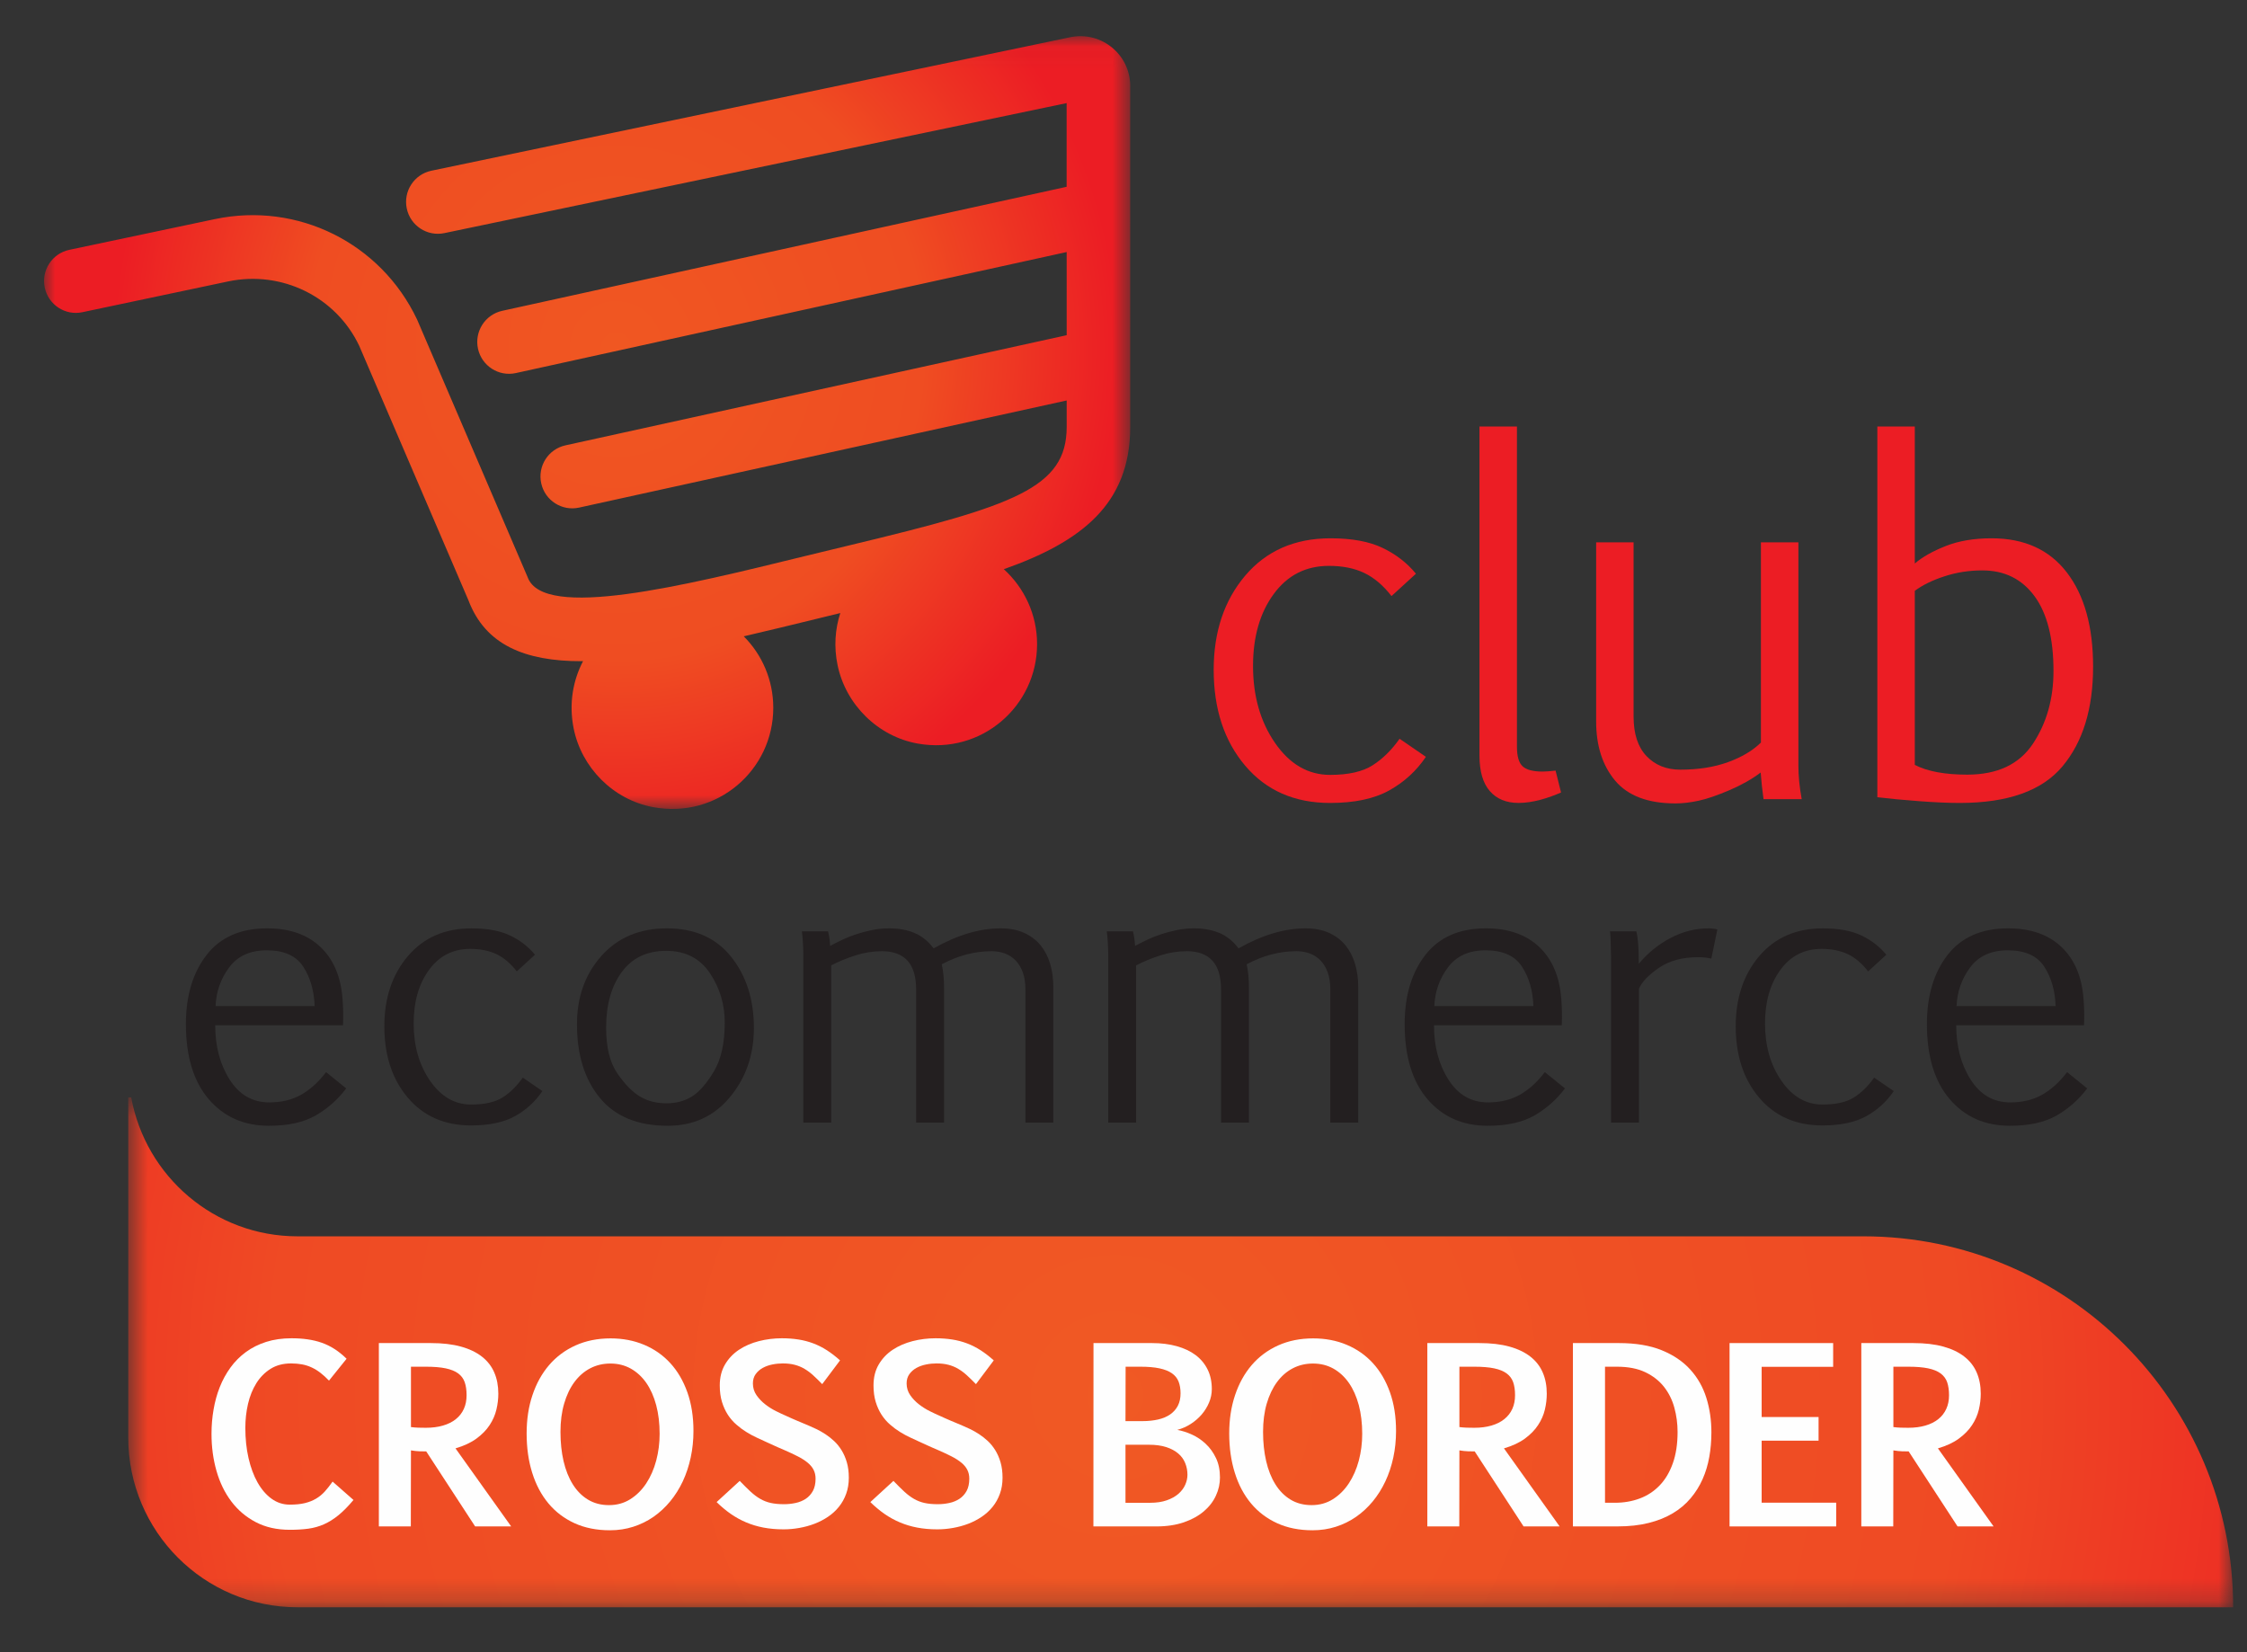 <?xml version="1.0" encoding="UTF-8"?> <svg xmlns="http://www.w3.org/2000/svg" xmlns:xlink="http://www.w3.org/1999/xlink" width="102px" height="75px" viewBox="0 0 102 75"><rect x="0" y="0" width="102" height="75" fill="#333333" stroke="none"/><!-- Generator: Sketch 59.1 (86144) - https://sketch.com --><title>club-ecommerce</title><desc>Created with Sketch.</desc><defs><polygon id="path-1" points="0.617 0.641 96.167 0.641 96.167 23.786 0.617 23.786"></polygon><radialGradient cx="46.925%" cy="58.526%" fx="46.925%" fy="58.526%" r="263.31%" gradientTransform="translate(0.469,0.585),scale(0.242,1),rotate(37.341),translate(-0.469,-0.585)" id="radialGradient-3"><stop stop-color="#F05924" offset="0%"></stop><stop stop-color="#EF4A24" offset="62.986%"></stop><stop stop-color="#EC1D24" offset="100%"></stop></radialGradient><polygon id="path-4" points="0 0.04 49.306 0.04 49.306 35.118 0 35.118"></polygon><radialGradient cx="52.773%" cy="39.991%" fx="52.773%" fy="39.991%" r="64.961%" gradientTransform="translate(0.528,0.4),scale(0.711,1),rotate(86.501),translate(-0.528,-0.4)" id="radialGradient-6"><stop stop-color="#F05722" offset="0%"></stop><stop stop-color="#EF4D22" offset="61.252%"></stop><stop stop-color="#EC1D24" offset="100%"></stop></radialGradient></defs><g id="club-ecommerce" stroke="none" stroke-width="1" fill="none" fill-rule="evenodd"><g id="Group-55" transform="translate(2, 1)"><g id="Group-3" transform="translate(3.205, 48.174)"><mask id="mask-2" fill="white"><use xlink:href="#path-1"></use></mask><g id="Clip-2"></g><path d="M0.617,0.641 L0.617,16.082 C0.617,20.337 4.056,23.786 8.299,23.786 L96.167,23.786 C96.167,14.486 88.649,6.947 79.375,6.947 L8.299,6.947 C4.533,6.947 1.406,4.227 0.75,0.641 L0.617,0.641 Z" id="Fill-1" fill="url(#radialGradient-3)" mask="url(#mask-2)"></path></g><g id="Group-6" transform="translate(0, 0.603)"><mask id="mask-5" fill="white"><use xlink:href="#path-4"></use></mask><g id="Clip-5"></g><path d="M49.305,17.777 L49.304,2.397 C49.331,1.706 49.051,1.051 48.528,0.596 C47.989,0.128 47.28,-0.056 46.583,0.087 L17.582,6.147 C16.802,6.31 16.301,7.076 16.464,7.858 C16.626,8.64 17.39,9.142 18.171,8.979 L46.419,3.077 L46.419,6.876 L20.799,12.506 C20.021,12.676 19.528,13.448 19.698,14.228 C19.869,15.008 20.638,15.503 21.416,15.332 L46.42,9.838 L46.421,13.613 L23.669,18.613 C22.89,18.783 22.397,19.555 22.568,20.335 C22.738,21.116 23.508,21.61 24.286,21.439 L46.421,16.576 L46.421,17.777 C46.421,20.549 44.029,21.357 36.632,23.134 C35.969,23.293 35.28,23.459 34.565,23.634 C28.992,25.002 22.672,26.554 21.955,24.605 L16.932,12.899 C15.284,9.425 11.513,7.553 7.754,8.343 L1.146,9.738 C0.366,9.903 -0.133,10.67 0.031,11.452 C0.196,12.234 0.961,12.734 1.74,12.569 L8.348,11.174 C10.799,10.656 13.254,11.878 14.305,14.092 L19.264,25.646 C20.033,27.68 21.842,28.411 24.379,28.411 C24.408,28.411 24.438,28.408 24.467,28.408 C24.008,29.288 23.821,30.334 24.035,31.436 C24.386,33.242 25.837,34.697 27.64,35.035 C30.557,35.582 33.102,33.353 33.102,30.528 C33.102,29.26 32.59,28.112 31.762,27.282 C32.881,27.023 34.044,26.74 35.251,26.444 C35.554,26.369 35.85,26.298 36.144,26.226 C35.91,26.952 35.847,27.754 36.021,28.591 C36.396,30.393 37.86,31.832 39.667,32.152 C42.561,32.663 45.077,30.444 45.077,27.635 C45.077,26.285 44.492,25.075 43.567,24.235 C47.086,22.991 49.305,21.281 49.305,17.777" id="Fill-4" fill="url(#radialGradient-6)" mask="url(#mask-5)"></path></g><path d="M62.727,33.355 C62.296,33.995 61.74,34.504 61.058,34.882 C60.377,35.26 59.483,35.449 58.379,35.449 C56.764,35.449 55.479,34.886 54.525,33.759 C53.571,32.634 53.094,31.181 53.094,29.404 C53.094,27.677 53.573,26.251 54.53,25.124 C55.489,23.998 56.779,23.435 58.4,23.435 C59.369,23.435 60.156,23.581 60.763,23.872 C61.369,24.163 61.873,24.554 62.275,25.043 L61.166,26.058 C60.793,25.576 60.382,25.227 59.934,25.011 C59.485,24.795 58.948,24.687 58.325,24.687 C57.277,24.687 56.441,25.113 55.817,25.967 C55.193,26.819 54.88,27.907 54.88,29.232 C54.88,30.599 55.214,31.764 55.881,32.728 C56.548,33.692 57.381,34.175 58.379,34.175 C59.211,34.175 59.855,34.029 60.31,33.738 C60.766,33.447 61.173,33.046 61.532,32.535 L62.727,33.355 Z" id="Fill-7" fill="#EC1D24"></path><path d="M65.159,18.362 L66.86,18.362 L66.86,32.891 C66.86,33.33 66.946,33.628 67.118,33.786 C67.29,33.945 67.592,34.024 68.022,34.024 C68.08,34.024 68.164,34.02 68.275,34.013 C68.386,34.006 68.5,33.995 68.614,33.981 L68.862,34.974 C68.732,35.031 68.589,35.089 68.431,35.146 C68.273,35.204 68.109,35.256 67.936,35.303 C67.764,35.349 67.592,35.385 67.419,35.411 C67.248,35.436 67.086,35.448 66.936,35.448 C66.375,35.448 65.94,35.269 65.627,34.908 C65.315,34.549 65.159,34.013 65.159,33.301 L65.159,18.362 Z" id="Fill-9" fill="#EC1D24"></path><path d="M72.155,23.619 L72.155,31.531 C72.155,32.314 72.351,32.912 72.742,33.322 C73.132,33.732 73.644,33.938 74.276,33.938 C75.093,33.938 75.814,33.824 76.439,33.597 C77.063,33.371 77.562,33.074 77.935,32.707 L77.935,23.619 L79.636,23.619 L79.636,33.754 C79.636,34.222 79.686,34.729 79.786,35.276 L78.053,35.276 C77.996,34.866 77.953,34.463 77.924,34.067 C77.537,34.362 77.066,34.628 76.514,34.866 C75.961,35.103 75.495,35.263 75.115,35.346 C74.734,35.428 74.384,35.47 74.061,35.47 C72.811,35.47 71.899,35.126 71.321,34.44 C70.743,33.753 70.455,32.854 70.455,31.747 L70.455,23.619 L72.155,23.619 Z" id="Fill-11" fill="#EC1D24"></path><path d="M84.92,33.722 C85.495,34.017 86.287,34.164 87.299,34.164 C88.67,34.164 89.664,33.695 90.286,32.755 C90.906,31.817 91.216,30.717 91.216,29.458 C91.216,27.976 90.929,26.844 90.355,26.063 C89.781,25.283 88.993,24.893 87.987,24.893 C87.385,24.893 86.809,24.982 86.261,25.163 C85.711,25.342 85.264,25.562 84.92,25.821 L84.92,33.722 Z M83.22,18.362 L84.92,18.362 L84.92,24.579 C85.264,24.284 85.733,24.02 86.325,23.786 C86.916,23.552 87.611,23.435 88.407,23.435 C89.893,23.435 91.032,23.953 91.825,24.99 C92.618,26.025 93.014,27.45 93.014,29.263 C93.014,31.171 92.551,32.678 91.625,33.786 C90.7,34.895 89.143,35.449 86.954,35.449 C86.445,35.449 85.831,35.422 85.114,35.368 C84.396,35.314 83.764,35.255 83.22,35.189 L83.22,18.362 Z" id="Fill-13" fill="#EC1D24"></path><path d="M10.11,42.138 C9.356,42.138 8.787,42.397 8.403,42.914 C8.018,43.431 7.812,44.017 7.786,44.67 L12.282,44.67 C12.26,43.979 12.089,43.384 11.769,42.886 C11.448,42.388 10.895,42.138 10.11,42.138 L10.11,42.138 Z M13.716,48.407 C13.337,48.911 12.875,49.32 12.334,49.633 C11.791,49.946 11.082,50.103 10.205,50.103 C9.073,50.103 8.162,49.7 7.473,48.894 C6.784,48.087 6.439,46.95 6.439,45.482 C6.439,44.201 6.752,43.158 7.377,42.351 C8.002,41.545 8.918,41.141 10.125,41.141 C11.146,41.141 11.953,41.423 12.546,41.986 C13.139,42.548 13.473,43.333 13.548,44.341 C13.58,44.721 13.588,45.121 13.571,45.538 L7.769,45.538 C7.769,46.497 7.988,47.322 8.427,48.01 C8.865,48.698 9.463,49.042 10.222,49.042 C10.772,49.042 11.253,48.928 11.664,48.697 C12.075,48.467 12.455,48.124 12.802,47.668 L13.716,48.407 Z" id="Fill-15" fill="#231F20"></path><path d="M22.621,48.528 C22.3,49.005 21.886,49.384 21.378,49.666 C20.871,49.947 20.205,50.088 19.383,50.088 C18.18,50.088 17.224,49.668 16.513,48.829 C15.803,47.991 15.447,46.91 15.447,45.586 C15.447,44.301 15.804,43.238 16.517,42.4 C17.231,41.561 18.191,41.142 19.399,41.142 C20.12,41.142 20.706,41.25 21.158,41.467 C21.61,41.684 21.985,41.975 22.284,42.339 L21.459,43.095 C21.181,42.736 20.874,42.476 20.541,42.315 C20.206,42.155 19.807,42.074 19.343,42.074 C18.562,42.074 17.94,42.391 17.476,43.026 C17.01,43.662 16.778,44.472 16.778,45.458 C16.778,46.476 17.026,47.344 17.523,48.062 C18.02,48.78 18.64,49.139 19.383,49.139 C20.003,49.139 20.482,49.03 20.821,48.813 C21.161,48.596 21.463,48.298 21.731,47.917 L22.621,48.528 Z" id="Fill-17" fill="#231F20"></path><path d="M28.255,49.083 C28.698,49.083 29.085,48.978 29.417,48.769 C29.748,48.56 30.078,48.183 30.406,47.636 C30.735,47.089 30.899,46.347 30.899,45.41 C30.899,44.59 30.674,43.844 30.222,43.171 C29.771,42.499 29.11,42.162 28.239,42.162 C27.367,42.162 26.696,42.483 26.223,43.127 C25.75,43.77 25.514,44.611 25.514,45.651 C25.514,46.54 25.683,47.231 26.023,47.725 C26.362,48.217 26.704,48.567 27.048,48.774 C27.393,48.979 27.795,49.083 28.255,49.083 M28.311,50.103 C26.954,50.103 25.928,49.683 25.233,48.841 C24.539,48 24.191,46.886 24.191,45.498 C24.191,44.254 24.562,43.218 25.305,42.388 C26.048,41.557 27.037,41.141 28.271,41.141 C29.531,41.141 30.506,41.573 31.192,42.436 C31.878,43.298 32.222,44.373 32.222,45.659 C32.222,46.88 31.862,47.926 31.14,48.797 C30.419,49.668 29.476,50.103 28.311,50.103" id="Fill-19" fill="#231F20"></path><path d="M35.588,41.278 C35.636,41.455 35.668,41.675 35.684,41.937 C35.844,41.852 36.025,41.76 36.225,41.665 C36.426,41.568 36.641,41.482 36.87,41.407 C37.1,41.332 37.34,41.269 37.591,41.218 C37.843,41.167 38.096,41.141 38.353,41.141 C38.791,41.141 39.177,41.211 39.511,41.35 C39.845,41.49 40.135,41.723 40.381,42.05 C41.45,41.445 42.465,41.141 43.427,41.141 C43.832,41.141 44.186,41.21 44.488,41.346 C44.789,41.483 45.038,41.67 45.234,41.909 C45.429,42.148 45.574,42.429 45.671,42.753 C45.766,43.078 45.814,43.424 45.814,43.794 L45.814,49.959 L44.548,49.959 L44.548,43.915 C44.548,43.62 44.509,43.364 44.432,43.147 C44.355,42.93 44.246,42.749 44.107,42.604 C43.968,42.46 43.805,42.352 43.618,42.282 C43.431,42.214 43.231,42.178 43.018,42.178 C42.243,42.178 41.487,42.377 40.75,42.773 C40.819,43.089 40.854,43.438 40.854,43.818 L40.854,49.959 L39.587,49.959 L39.587,43.931 C39.587,43.33 39.455,42.889 39.191,42.604 C38.926,42.32 38.543,42.178 38.04,42.178 C37.634,42.178 37.234,42.241 36.838,42.367 C36.443,42.493 36.074,42.645 35.732,42.821 L35.732,49.959 L34.466,49.959 L34.466,42.291 C34.461,41.921 34.439,41.584 34.402,41.278 L35.588,41.278 Z" id="Fill-21" fill="#231F20"></path><path d="M49.429,41.278 C49.477,41.455 49.509,41.675 49.525,41.937 C49.685,41.852 49.866,41.76 50.066,41.665 C50.267,41.568 50.482,41.482 50.711,41.407 C50.941,41.332 51.181,41.269 51.432,41.218 C51.684,41.167 51.937,41.141 52.194,41.141 C52.632,41.141 53.018,41.211 53.352,41.35 C53.686,41.49 53.976,41.723 54.222,42.05 C55.291,41.445 56.306,41.141 57.267,41.141 C57.673,41.141 58.027,41.21 58.329,41.346 C58.63,41.483 58.879,41.67 59.075,41.909 C59.269,42.148 59.415,42.429 59.512,42.753 C59.607,43.078 59.655,43.424 59.655,43.794 L59.655,49.959 L58.389,49.959 L58.389,43.915 C58.389,43.62 58.35,43.364 58.273,43.147 C58.196,42.93 58.087,42.749 57.948,42.604 C57.809,42.46 57.646,42.352 57.459,42.282 C57.272,42.214 57.072,42.178 56.859,42.178 C56.084,42.178 55.328,42.377 54.591,42.773 C54.66,43.089 54.694,43.438 54.694,43.818 L54.694,49.959 L53.428,49.959 L53.428,43.931 C53.428,43.33 53.296,42.889 53.032,42.604 C52.767,42.32 52.384,42.178 51.881,42.178 C51.475,42.178 51.075,42.241 50.679,42.367 C50.284,42.493 49.915,42.645 49.573,42.821 L49.573,49.959 L48.307,49.959 L48.307,42.291 C48.301,41.921 48.28,41.584 48.242,41.278 L49.429,41.278 Z" id="Fill-23" fill="#231F20"></path><path d="M65.434,42.138 C64.68,42.138 64.112,42.397 63.727,42.914 C63.342,43.431 63.136,44.017 63.11,44.67 L67.606,44.67 C67.584,43.979 67.414,43.384 67.093,42.886 C66.772,42.388 66.219,42.138 65.434,42.138 L65.434,42.138 Z M69.04,48.407 C68.661,48.911 68.199,49.32 67.658,49.633 C67.115,49.946 66.406,50.103 65.53,50.103 C64.397,50.103 63.486,49.7 62.797,48.894 C62.108,48.087 61.763,46.95 61.763,45.482 C61.763,44.201 62.076,43.158 62.701,42.351 C63.326,41.545 64.242,41.141 65.449,41.141 C66.47,41.141 67.277,41.423 67.871,41.986 C68.464,42.548 68.797,43.333 68.872,44.341 C68.904,44.721 68.912,45.121 68.896,45.538 L63.094,45.538 C63.094,46.497 63.312,47.322 63.751,48.01 C64.189,48.698 64.787,49.042 65.546,49.042 C66.096,49.042 66.577,48.928 66.989,48.697 C67.399,48.467 67.779,48.124 68.126,47.668 L69.04,48.407 Z" id="Fill-25" fill="#231F20"></path><path d="M72.278,41.278 C72.316,41.418 72.344,41.604 72.363,41.837 C72.381,42.07 72.391,42.374 72.391,42.749 C72.802,42.256 73.284,41.865 73.838,41.576 C74.39,41.287 74.965,41.141 75.564,41.141 C75.633,41.141 75.708,41.147 75.785,41.158 C75.862,41.168 75.92,41.179 75.957,41.19 L75.684,42.516 C75.524,42.473 75.321,42.451 75.076,42.451 C74.365,42.451 73.774,42.612 73.304,42.934 C72.834,43.256 72.532,43.571 72.398,43.882 L72.398,49.959 L71.133,49.959 L71.133,42.476 C71.121,41.785 71.106,41.386 71.084,41.278 L72.278,41.278 Z" id="Fill-27" fill="#231F20"></path><path d="M83.964,48.528 C83.643,49.005 83.229,49.384 82.721,49.666 C82.214,49.947 81.548,50.088 80.726,50.088 C79.523,50.088 78.567,49.668 77.857,48.829 C77.146,47.991 76.791,46.91 76.791,45.586 C76.791,44.301 77.147,43.238 77.86,42.4 C78.574,41.561 79.534,41.142 80.742,41.142 C81.463,41.142 82.05,41.25 82.501,41.467 C82.953,41.684 83.328,41.975 83.627,42.339 L82.802,43.095 C82.524,42.736 82.218,42.476 81.884,42.315 C81.55,42.155 81.15,42.074 80.686,42.074 C79.905,42.074 79.283,42.391 78.819,43.026 C78.353,43.662 78.121,44.472 78.121,45.458 C78.121,46.476 78.369,47.344 78.866,48.062 C79.363,48.78 79.983,49.139 80.726,49.139 C81.346,49.139 81.825,49.03 82.164,48.813 C82.504,48.596 82.807,48.298 83.074,47.917 L83.964,48.528 Z" id="Fill-29" fill="#231F20"></path><path d="M89.141,42.138 C88.387,42.138 87.818,42.397 87.434,42.914 C87.048,43.431 86.843,44.017 86.816,44.67 L91.312,44.67 C91.291,43.979 91.12,43.384 90.8,42.886 C90.479,42.388 89.926,42.138 89.141,42.138 L89.141,42.138 Z M92.747,48.407 C92.368,48.911 91.906,49.32 91.364,49.633 C90.822,49.946 90.113,50.103 89.236,50.103 C88.104,50.103 87.193,49.7 86.504,48.894 C85.814,48.087 85.47,46.95 85.47,45.482 C85.47,44.201 85.782,43.158 86.407,42.351 C87.032,41.545 87.949,41.141 89.156,41.141 C90.177,41.141 90.984,41.423 91.577,41.986 C92.17,42.548 92.504,43.333 92.579,44.341 C92.611,44.721 92.619,45.121 92.602,45.538 L86.8,45.538 C86.8,46.497 87.019,47.322 87.457,48.01 C87.896,48.698 88.494,49.042 89.253,49.042 C89.803,49.042 90.284,48.928 90.695,48.697 C91.106,48.467 91.486,48.124 91.833,47.668 L92.747,48.407 Z" id="Fill-31" fill="#231F20"></path><path d="M14.046,67.089 C13.806,67.376 13.578,67.607 13.363,67.782 C13.147,67.958 12.928,68.095 12.703,68.194 C12.479,68.293 12.243,68.359 11.994,68.393 C11.745,68.427 11.465,68.443 11.154,68.443 C10.568,68.443 10.053,68.328 9.61,68.095 C9.167,67.864 8.797,67.549 8.499,67.153 C8.2,66.756 7.976,66.295 7.826,65.766 C7.676,65.239 7.601,64.68 7.601,64.088 C7.601,63.717 7.631,63.35 7.694,62.989 C7.755,62.628 7.849,62.287 7.976,61.966 C8.103,61.646 8.265,61.35 8.461,61.079 C8.657,60.809 8.89,60.574 9.16,60.376 C9.431,60.177 9.737,60.024 10.081,59.914 C10.426,59.804 10.81,59.749 11.233,59.749 C11.488,59.749 11.729,59.764 11.956,59.797 C12.185,59.829 12.4,59.88 12.603,59.951 C12.805,60.022 13.001,60.117 13.188,60.238 C13.375,60.358 13.556,60.505 13.733,60.679 L12.934,61.672 C12.803,61.534 12.673,61.415 12.544,61.316 C12.415,61.217 12.282,61.135 12.144,61.072 C12.006,61.008 11.862,60.962 11.71,60.934 C11.558,60.906 11.392,60.891 11.212,60.891 C10.853,60.891 10.542,60.973 10.28,61.138 C10.019,61.303 9.804,61.521 9.634,61.794 C9.465,62.067 9.339,62.378 9.258,62.729 C9.177,63.08 9.137,63.442 9.137,63.817 C9.137,64.31 9.185,64.768 9.282,65.19 C9.379,65.614 9.516,65.982 9.692,66.295 C9.869,66.608 10.081,66.855 10.328,67.033 C10.575,67.212 10.851,67.301 11.154,67.301 C11.422,67.301 11.653,67.278 11.845,67.23 C12.038,67.182 12.207,67.114 12.354,67.025 C12.501,66.938 12.632,66.828 12.749,66.699 C12.865,66.569 12.981,66.422 13.098,66.255 L14.046,67.089 Z" id="Fill-33" fill="#FEFEFE"></path><path d="M16.655,63.78 C16.764,63.794 16.875,63.803 16.989,63.807 C17.101,63.81 17.216,63.812 17.333,63.812 C17.622,63.812 17.881,63.778 18.111,63.711 C18.341,63.644 18.535,63.547 18.694,63.419 C18.853,63.292 18.973,63.137 19.056,62.955 C19.139,62.772 19.18,62.566 19.18,62.336 C19.18,62.106 19.152,61.909 19.096,61.746 C19.039,61.583 18.94,61.45 18.8,61.345 C18.658,61.241 18.468,61.164 18.23,61.114 C17.992,61.064 17.691,61.04 17.327,61.04 L16.655,61.04 L16.655,63.78 Z M16.649,68.29 L15.198,68.29 L15.198,59.967 L17.55,59.967 C18.079,59.967 18.537,60.019 18.921,60.126 C19.306,60.232 19.625,60.385 19.877,60.583 C20.13,60.781 20.317,61.022 20.438,61.305 C20.561,61.589 20.621,61.909 20.621,62.267 C20.621,62.5 20.593,62.741 20.534,62.986 C20.476,63.232 20.373,63.467 20.227,63.689 C20.08,63.913 19.882,64.116 19.631,64.301 C19.38,64.485 19.062,64.634 18.677,64.747 L21.204,68.29 L19.568,68.29 L17.348,64.885 C17.26,64.885 17.159,64.883 17.046,64.88 C16.934,64.876 16.802,64.862 16.655,64.838 L16.649,68.29 Z" id="Fill-35" fill="#FEFEFE"></path><path d="M27.943,64.088 C27.943,63.611 27.891,63.175 27.787,62.785 C27.683,62.393 27.533,62.058 27.34,61.778 C27.145,61.498 26.91,61.282 26.635,61.127 C26.359,60.973 26.051,60.896 25.708,60.896 C25.372,60.896 25.067,60.969 24.789,61.114 C24.511,61.26 24.274,61.467 24.074,61.738 C23.874,62.009 23.719,62.335 23.608,62.718 C23.497,63.1 23.442,63.527 23.442,63.998 C23.442,64.477 23.488,64.918 23.581,65.323 C23.676,65.729 23.815,66.081 24.001,66.378 C24.186,66.675 24.416,66.907 24.692,67.074 C24.967,67.24 25.284,67.323 25.644,67.323 C26.005,67.323 26.327,67.234 26.611,67.055 C26.895,66.876 27.136,66.637 27.334,66.338 C27.531,66.038 27.683,65.694 27.787,65.305 C27.891,64.915 27.943,64.509 27.943,64.088 M29.479,63.955 C29.479,64.373 29.437,64.775 29.354,65.161 C29.271,65.548 29.151,65.908 28.995,66.243 C28.837,66.577 28.647,66.88 28.422,67.153 C28.198,67.425 27.945,67.659 27.665,67.854 C27.384,68.049 27.077,68.199 26.746,68.305 C26.414,68.412 26.061,68.465 25.686,68.465 C25.086,68.465 24.552,68.359 24.084,68.146 C23.617,67.933 23.222,67.635 22.899,67.249 C22.576,66.862 22.329,66.4 22.16,65.859 C21.99,65.319 21.906,64.722 21.906,64.067 C21.906,63.437 21.993,62.858 22.17,62.331 C22.347,61.802 22.599,61.347 22.927,60.965 C23.256,60.583 23.656,60.285 24.127,60.073 C24.599,59.861 25.129,59.754 25.718,59.754 C26.27,59.754 26.776,59.851 27.236,60.044 C27.697,60.237 28.093,60.513 28.425,60.875 C28.757,61.236 29.015,61.677 29.201,62.198 C29.386,62.718 29.479,63.304 29.479,63.955" id="Fill-37" fill="#FEFEFE"></path><path d="M31.579,66.223 C31.766,66.418 31.933,66.583 32.079,66.718 C32.226,66.852 32.372,66.961 32.519,67.044 C32.665,67.127 32.822,67.188 32.99,67.225 C33.158,67.262 33.358,67.281 33.591,67.281 C33.772,67.281 33.947,67.262 34.118,67.225 C34.289,67.188 34.442,67.124 34.577,67.036 C34.711,66.947 34.818,66.828 34.9,66.681 C34.981,66.531 35.022,66.346 35.022,66.123 C35.022,65.97 34.991,65.835 34.931,65.719 C34.872,65.602 34.781,65.494 34.661,65.395 C34.541,65.296 34.391,65.2 34.211,65.108 C34.031,65.016 33.823,64.919 33.586,64.816 C33.505,64.781 33.431,64.749 33.363,64.72 C33.297,64.692 33.233,64.664 33.173,64.635 C33.113,64.607 33.053,64.58 32.993,64.553 C32.932,64.526 32.87,64.497 32.802,64.466 C32.664,64.402 32.516,64.334 32.357,64.261 C32.198,64.188 32.041,64.103 31.884,64.006 C31.726,63.909 31.574,63.797 31.428,63.669 C31.281,63.541 31.152,63.393 31.041,63.223 C30.93,63.052 30.841,62.858 30.773,62.638 C30.707,62.419 30.673,62.169 30.673,61.889 C30.673,61.525 30.753,61.208 30.911,60.939 C31.07,60.669 31.281,60.447 31.544,60.272 C31.807,60.097 32.108,59.967 32.447,59.879 C32.786,59.792 33.134,59.749 33.491,59.749 C33.759,59.749 34.011,59.768 34.248,59.805 C34.484,59.842 34.71,59.902 34.923,59.983 C35.137,60.064 35.343,60.168 35.541,60.296 C35.738,60.424 35.936,60.576 36.133,60.753 L35.323,61.831 C35.182,61.686 35.048,61.554 34.921,61.438 C34.794,61.321 34.663,61.222 34.526,61.141 C34.39,61.059 34.241,60.997 34.081,60.955 C33.92,60.912 33.738,60.891 33.533,60.891 C33.378,60.891 33.22,60.906 33.059,60.939 C32.898,60.971 32.753,61.023 32.622,61.095 C32.491,61.168 32.385,61.262 32.302,61.377 C32.219,61.492 32.177,61.633 32.177,61.799 C32.177,61.998 32.232,62.175 32.341,62.333 C32.45,62.49 32.583,62.629 32.739,62.75 C32.894,62.87 33.057,62.973 33.229,63.058 C33.4,63.143 33.547,63.212 33.671,63.265 C33.781,63.315 33.873,63.356 33.948,63.39 C34.025,63.424 34.1,63.456 34.174,63.488 C34.248,63.52 34.329,63.554 34.415,63.589 C34.502,63.624 34.61,63.671 34.741,63.727 C34.843,63.77 34.957,63.822 35.085,63.883 C35.212,63.946 35.341,64.02 35.474,64.107 C35.606,64.194 35.736,64.296 35.864,64.415 C35.991,64.533 36.104,64.673 36.202,64.832 C36.301,64.991 36.381,65.174 36.441,65.379 C36.501,65.584 36.531,65.818 36.531,66.08 C36.531,66.346 36.491,66.588 36.411,66.808 C36.332,67.027 36.223,67.224 36.083,67.397 C35.944,67.571 35.779,67.722 35.588,67.851 C35.397,67.98 35.193,68.086 34.973,68.17 C34.755,68.253 34.526,68.316 34.288,68.358 C34.049,68.401 33.81,68.423 33.57,68.423 C33.242,68.423 32.938,68.396 32.659,68.343 C32.381,68.29 32.117,68.211 31.87,68.106 C31.623,68.002 31.389,67.872 31.168,67.719 C30.948,67.564 30.735,67.387 30.53,67.185 L31.579,66.223 Z" id="Fill-39" fill="#FEFEFE"></path><path d="M38.557,66.223 C38.744,66.418 38.911,66.583 39.057,66.718 C39.204,66.852 39.35,66.961 39.497,67.044 C39.643,67.127 39.8,67.188 39.968,67.225 C40.136,67.262 40.336,67.281 40.569,67.281 C40.75,67.281 40.925,67.262 41.096,67.225 C41.268,67.188 41.42,67.124 41.555,67.036 C41.689,66.947 41.796,66.828 41.878,66.681 C41.959,66.531 42,66.346 42,66.123 C42,65.97 41.969,65.835 41.909,65.719 C41.85,65.602 41.759,65.494 41.639,65.395 C41.519,65.296 41.369,65.2 41.189,65.108 C41.009,65.016 40.801,64.919 40.564,64.816 C40.483,64.781 40.409,64.749 40.341,64.72 C40.275,64.692 40.211,64.664 40.151,64.635 C40.091,64.607 40.031,64.58 39.971,64.553 C39.911,64.526 39.848,64.497 39.78,64.466 C39.643,64.402 39.494,64.334 39.336,64.261 C39.177,64.188 39.019,64.103 38.862,64.006 C38.704,63.909 38.552,63.797 38.406,63.669 C38.259,63.541 38.13,63.393 38.019,63.223 C37.908,63.052 37.819,62.858 37.752,62.638 C37.685,62.419 37.652,62.169 37.652,61.889 C37.652,61.525 37.731,61.208 37.889,60.939 C38.048,60.669 38.259,60.447 38.522,60.272 C38.785,60.097 39.086,59.967 39.425,59.879 C39.764,59.792 40.112,59.749 40.469,59.749 C40.737,59.749 40.989,59.768 41.226,59.805 C41.462,59.842 41.688,59.902 41.902,59.983 C42.115,60.064 42.321,60.168 42.519,60.296 C42.716,60.424 42.914,60.576 43.111,60.753 L42.302,61.831 C42.16,61.686 42.026,61.554 41.899,61.438 C41.772,61.321 41.641,61.222 41.504,61.141 C41.368,61.059 41.219,60.997 41.059,60.955 C40.898,60.912 40.716,60.891 40.511,60.891 C40.356,60.891 40.198,60.906 40.037,60.939 C39.877,60.971 39.731,61.023 39.6,61.095 C39.469,61.168 39.363,61.262 39.28,61.377 C39.197,61.492 39.155,61.633 39.155,61.799 C39.155,61.998 39.211,62.175 39.319,62.333 C39.428,62.49 39.561,62.629 39.717,62.75 C39.872,62.87 40.036,62.973 40.207,63.058 C40.378,63.143 40.525,63.212 40.649,63.265 C40.759,63.315 40.851,63.356 40.927,63.39 C41.003,63.424 41.078,63.456 41.152,63.488 C41.226,63.52 41.307,63.554 41.393,63.589 C41.48,63.624 41.588,63.671 41.719,63.727 C41.821,63.77 41.936,63.822 42.063,63.883 C42.19,63.946 42.319,64.02 42.452,64.107 C42.584,64.194 42.714,64.296 42.842,64.415 C42.969,64.533 43.082,64.673 43.18,64.832 C43.279,64.991 43.359,65.174 43.419,65.379 C43.479,65.584 43.509,65.818 43.509,66.08 C43.509,66.346 43.469,66.588 43.389,66.808 C43.31,67.027 43.201,67.224 43.061,67.397 C42.922,67.571 42.757,67.722 42.566,67.851 C42.375,67.98 42.171,68.086 41.952,68.17 C41.733,68.253 41.504,68.316 41.266,68.358 C41.027,68.401 40.788,68.423 40.548,68.423 C40.22,68.423 39.916,68.396 39.637,68.343 C39.359,68.29 39.095,68.211 38.848,68.106 C38.601,68.002 38.367,67.872 38.146,67.719 C37.926,67.564 37.713,67.387 37.508,67.185 L38.557,66.223 Z" id="Fill-41" fill="#FEFEFE"></path><path d="M49.09,64.582 L49.09,67.217 L50.208,67.217 C50.497,67.217 50.749,67.18 50.962,67.105 C51.176,67.031 51.352,66.932 51.492,66.811 C51.631,66.688 51.735,66.552 51.801,66.401 C51.869,66.251 51.903,66.098 51.903,65.942 C51.903,65.758 51.869,65.583 51.801,65.416 C51.735,65.25 51.631,65.105 51.489,64.984 C51.347,64.861 51.167,64.764 50.947,64.691 C50.726,64.619 50.46,64.582 50.149,64.582 L49.09,64.582 Z M49.096,61.04 L49.09,63.51 L49.863,63.51 C50.124,63.51 50.362,63.484 50.576,63.435 C50.789,63.385 50.971,63.309 51.121,63.204 C51.271,63.099 51.387,62.968 51.468,62.811 C51.549,62.653 51.59,62.467 51.59,62.251 C51.59,62.046 51.56,61.866 51.5,61.714 C51.44,61.562 51.338,61.436 51.196,61.337 C51.053,61.238 50.865,61.164 50.631,61.114 C50.398,61.064 50.109,61.04 49.763,61.04 L49.096,61.04 Z M50.287,59.967 C50.704,59.967 51.08,60.014 51.418,60.108 C51.754,60.202 52.041,60.337 52.276,60.514 C52.51,60.691 52.692,60.909 52.819,61.168 C52.946,61.426 53.009,61.722 53.009,62.054 C53.009,62.264 52.968,62.467 52.885,62.665 C52.802,62.863 52.69,63.045 52.549,63.209 C52.407,63.374 52.241,63.517 52.051,63.639 C51.86,63.762 51.657,63.851 51.442,63.907 C51.657,63.947 51.879,64.017 52.106,64.12 C52.334,64.222 52.542,64.363 52.731,64.54 C52.921,64.717 53.076,64.932 53.197,65.185 C53.319,65.438 53.379,65.733 53.379,66.069 C53.379,66.353 53.319,66.628 53.194,66.895 C53.071,67.163 52.888,67.4 52.644,67.607 C52.4,67.814 52.098,67.98 51.738,68.104 C51.378,68.227 50.963,68.29 50.494,68.29 L47.634,68.29 L47.638,59.967 L50.287,59.967 Z" id="Fill-43" fill="#FEFEFE"></path><path d="M59.836,64.088 C59.836,63.611 59.784,63.175 59.681,62.785 C59.576,62.393 59.427,62.058 59.233,61.778 C59.038,61.498 58.804,61.282 58.529,61.127 C58.253,60.973 57.944,60.896 57.602,60.896 C57.266,60.896 56.96,60.969 56.682,61.114 C56.405,61.26 56.167,61.467 55.968,61.738 C55.768,62.009 55.613,62.335 55.501,62.718 C55.39,63.1 55.335,63.527 55.335,63.998 C55.335,64.477 55.382,64.918 55.475,65.323 C55.569,65.729 55.708,66.081 55.894,66.378 C56.079,66.675 56.309,66.907 56.585,67.074 C56.86,67.24 57.178,67.323 57.538,67.323 C57.899,67.323 58.22,67.234 58.504,67.055 C58.788,66.876 59.029,66.637 59.227,66.338 C59.425,66.038 59.576,65.694 59.681,65.305 C59.784,64.915 59.836,64.509 59.836,64.088 M61.372,63.955 C61.372,64.373 61.331,64.775 61.248,65.161 C61.165,65.548 61.045,65.908 60.888,66.243 C60.731,66.577 60.54,66.88 60.316,67.153 C60.091,67.425 59.839,67.659 59.558,67.854 C59.278,68.049 58.971,68.199 58.64,68.305 C58.307,68.412 57.954,68.465 57.58,68.465 C56.98,68.465 56.446,68.359 55.978,68.146 C55.51,67.933 55.115,67.635 54.792,67.249 C54.469,66.862 54.222,66.4 54.054,65.859 C53.884,65.319 53.799,64.722 53.799,64.067 C53.799,63.437 53.887,62.858 54.064,62.331 C54.241,61.802 54.493,61.347 54.821,60.965 C55.149,60.583 55.55,60.285 56.021,60.073 C56.492,59.861 57.022,59.754 57.612,59.754 C58.163,59.754 58.669,59.851 59.129,60.044 C59.59,60.237 59.986,60.513 60.318,60.875 C60.65,61.236 60.909,61.677 61.094,62.198 C61.28,62.718 61.372,63.304 61.372,63.955" id="Fill-45" fill="#FEFEFE"></path><path d="M64.248,63.78 C64.357,63.794 64.469,63.803 64.582,63.807 C64.695,63.81 64.809,63.812 64.927,63.812 C65.216,63.812 65.475,63.778 65.704,63.711 C65.934,63.644 66.129,63.547 66.287,63.419 C66.446,63.292 66.567,63.137 66.65,62.955 C66.733,62.772 66.774,62.566 66.774,62.336 C66.774,62.106 66.746,61.909 66.69,61.746 C66.633,61.583 66.534,61.45 66.393,61.345 C66.252,61.241 66.062,61.164 65.824,61.114 C65.586,61.064 65.284,61.04 64.921,61.04 L64.248,61.04 L64.248,63.78 Z M64.243,68.29 L62.792,68.29 L62.792,59.967 L65.143,59.967 C65.673,59.967 66.13,60.019 66.515,60.126 C66.9,60.232 67.218,60.385 67.471,60.583 C67.723,60.781 67.911,61.022 68.032,61.305 C68.154,61.589 68.214,61.909 68.214,62.267 C68.214,62.5 68.186,62.741 68.128,62.986 C68.07,63.232 67.967,63.467 67.82,63.689 C67.674,63.913 67.475,64.116 67.225,64.301 C66.974,64.485 66.656,64.634 66.271,64.747 L68.798,68.29 L67.161,68.29 L64.942,64.885 C64.854,64.885 64.753,64.883 64.64,64.88 C64.527,64.876 64.396,64.862 64.248,64.838 L64.243,68.29 Z" id="Fill-47" fill="#FEFEFE"></path><path d="M70.858,61.04 L70.858,67.216 L71.302,67.216 C71.712,67.216 72.09,67.151 72.438,67.02 C72.786,66.889 73.087,66.691 73.341,66.425 C73.596,66.16 73.794,65.825 73.937,65.421 C74.08,65.018 74.152,64.545 74.152,64.003 C74.152,63.625 74.103,63.257 74.006,62.902 C73.909,62.545 73.752,62.23 73.535,61.953 C73.317,61.677 73.035,61.456 72.685,61.289 C72.335,61.123 71.908,61.04 71.403,61.04 L70.858,61.04 Z M71.487,59.967 C72.251,59.967 72.897,60.075 73.429,60.291 C73.96,60.507 74.394,60.8 74.729,61.17 C75.064,61.54 75.308,61.97 75.46,62.461 C75.612,62.951 75.687,63.47 75.687,64.019 C75.687,64.401 75.656,64.773 75.592,65.132 C75.529,65.492 75.427,65.828 75.288,66.143 C75.148,66.459 74.967,66.748 74.744,67.012 C74.522,67.276 74.253,67.503 73.937,67.692 C73.621,67.882 73.256,68.028 72.841,68.132 C72.426,68.237 71.956,68.289 71.429,68.289 L69.401,68.289 L69.401,59.967 L71.487,59.967 Z" id="Fill-49" fill="#FEFEFE"></path><polygon id="Fill-51" fill="#FEFEFE" points="81.214 61.045 77.968 61.045 77.968 63.324 80.552 63.324 80.552 64.397 77.968 64.397 77.968 67.212 81.352 67.212 81.352 68.29 76.511 68.29 76.511 59.967 81.214 59.967"></polygon><path d="M83.948,63.78 C84.057,63.794 84.169,63.803 84.282,63.807 C84.394,63.81 84.509,63.812 84.626,63.812 C84.915,63.812 85.174,63.778 85.404,63.711 C85.634,63.644 85.828,63.547 85.987,63.419 C86.146,63.292 86.267,63.137 86.349,62.955 C86.433,62.772 86.474,62.566 86.474,62.336 C86.474,62.106 86.445,61.909 86.39,61.746 C86.333,61.583 86.233,61.45 86.093,61.345 C85.951,61.241 85.761,61.164 85.524,61.114 C85.285,61.064 84.984,61.04 84.62,61.04 L83.948,61.04 L83.948,63.78 Z M83.942,68.29 L82.492,68.29 L82.492,59.967 L84.843,59.967 C85.372,59.967 85.83,60.019 86.215,60.126 C86.599,60.232 86.918,60.385 87.17,60.583 C87.423,60.781 87.61,61.022 87.731,61.305 C87.854,61.589 87.914,61.909 87.914,62.267 C87.914,62.5 87.886,62.741 87.828,62.986 C87.769,63.232 87.667,63.467 87.52,63.689 C87.374,63.913 87.175,64.116 86.924,64.301 C86.674,64.485 86.356,64.634 85.97,64.747 L88.497,68.29 L86.861,68.29 L84.642,64.885 C84.553,64.885 84.453,64.883 84.34,64.88 C84.227,64.876 84.095,64.862 83.948,64.838 L83.942,68.29 Z" id="Fill-53" fill="#FEFEFE"></path></g></g></svg> 